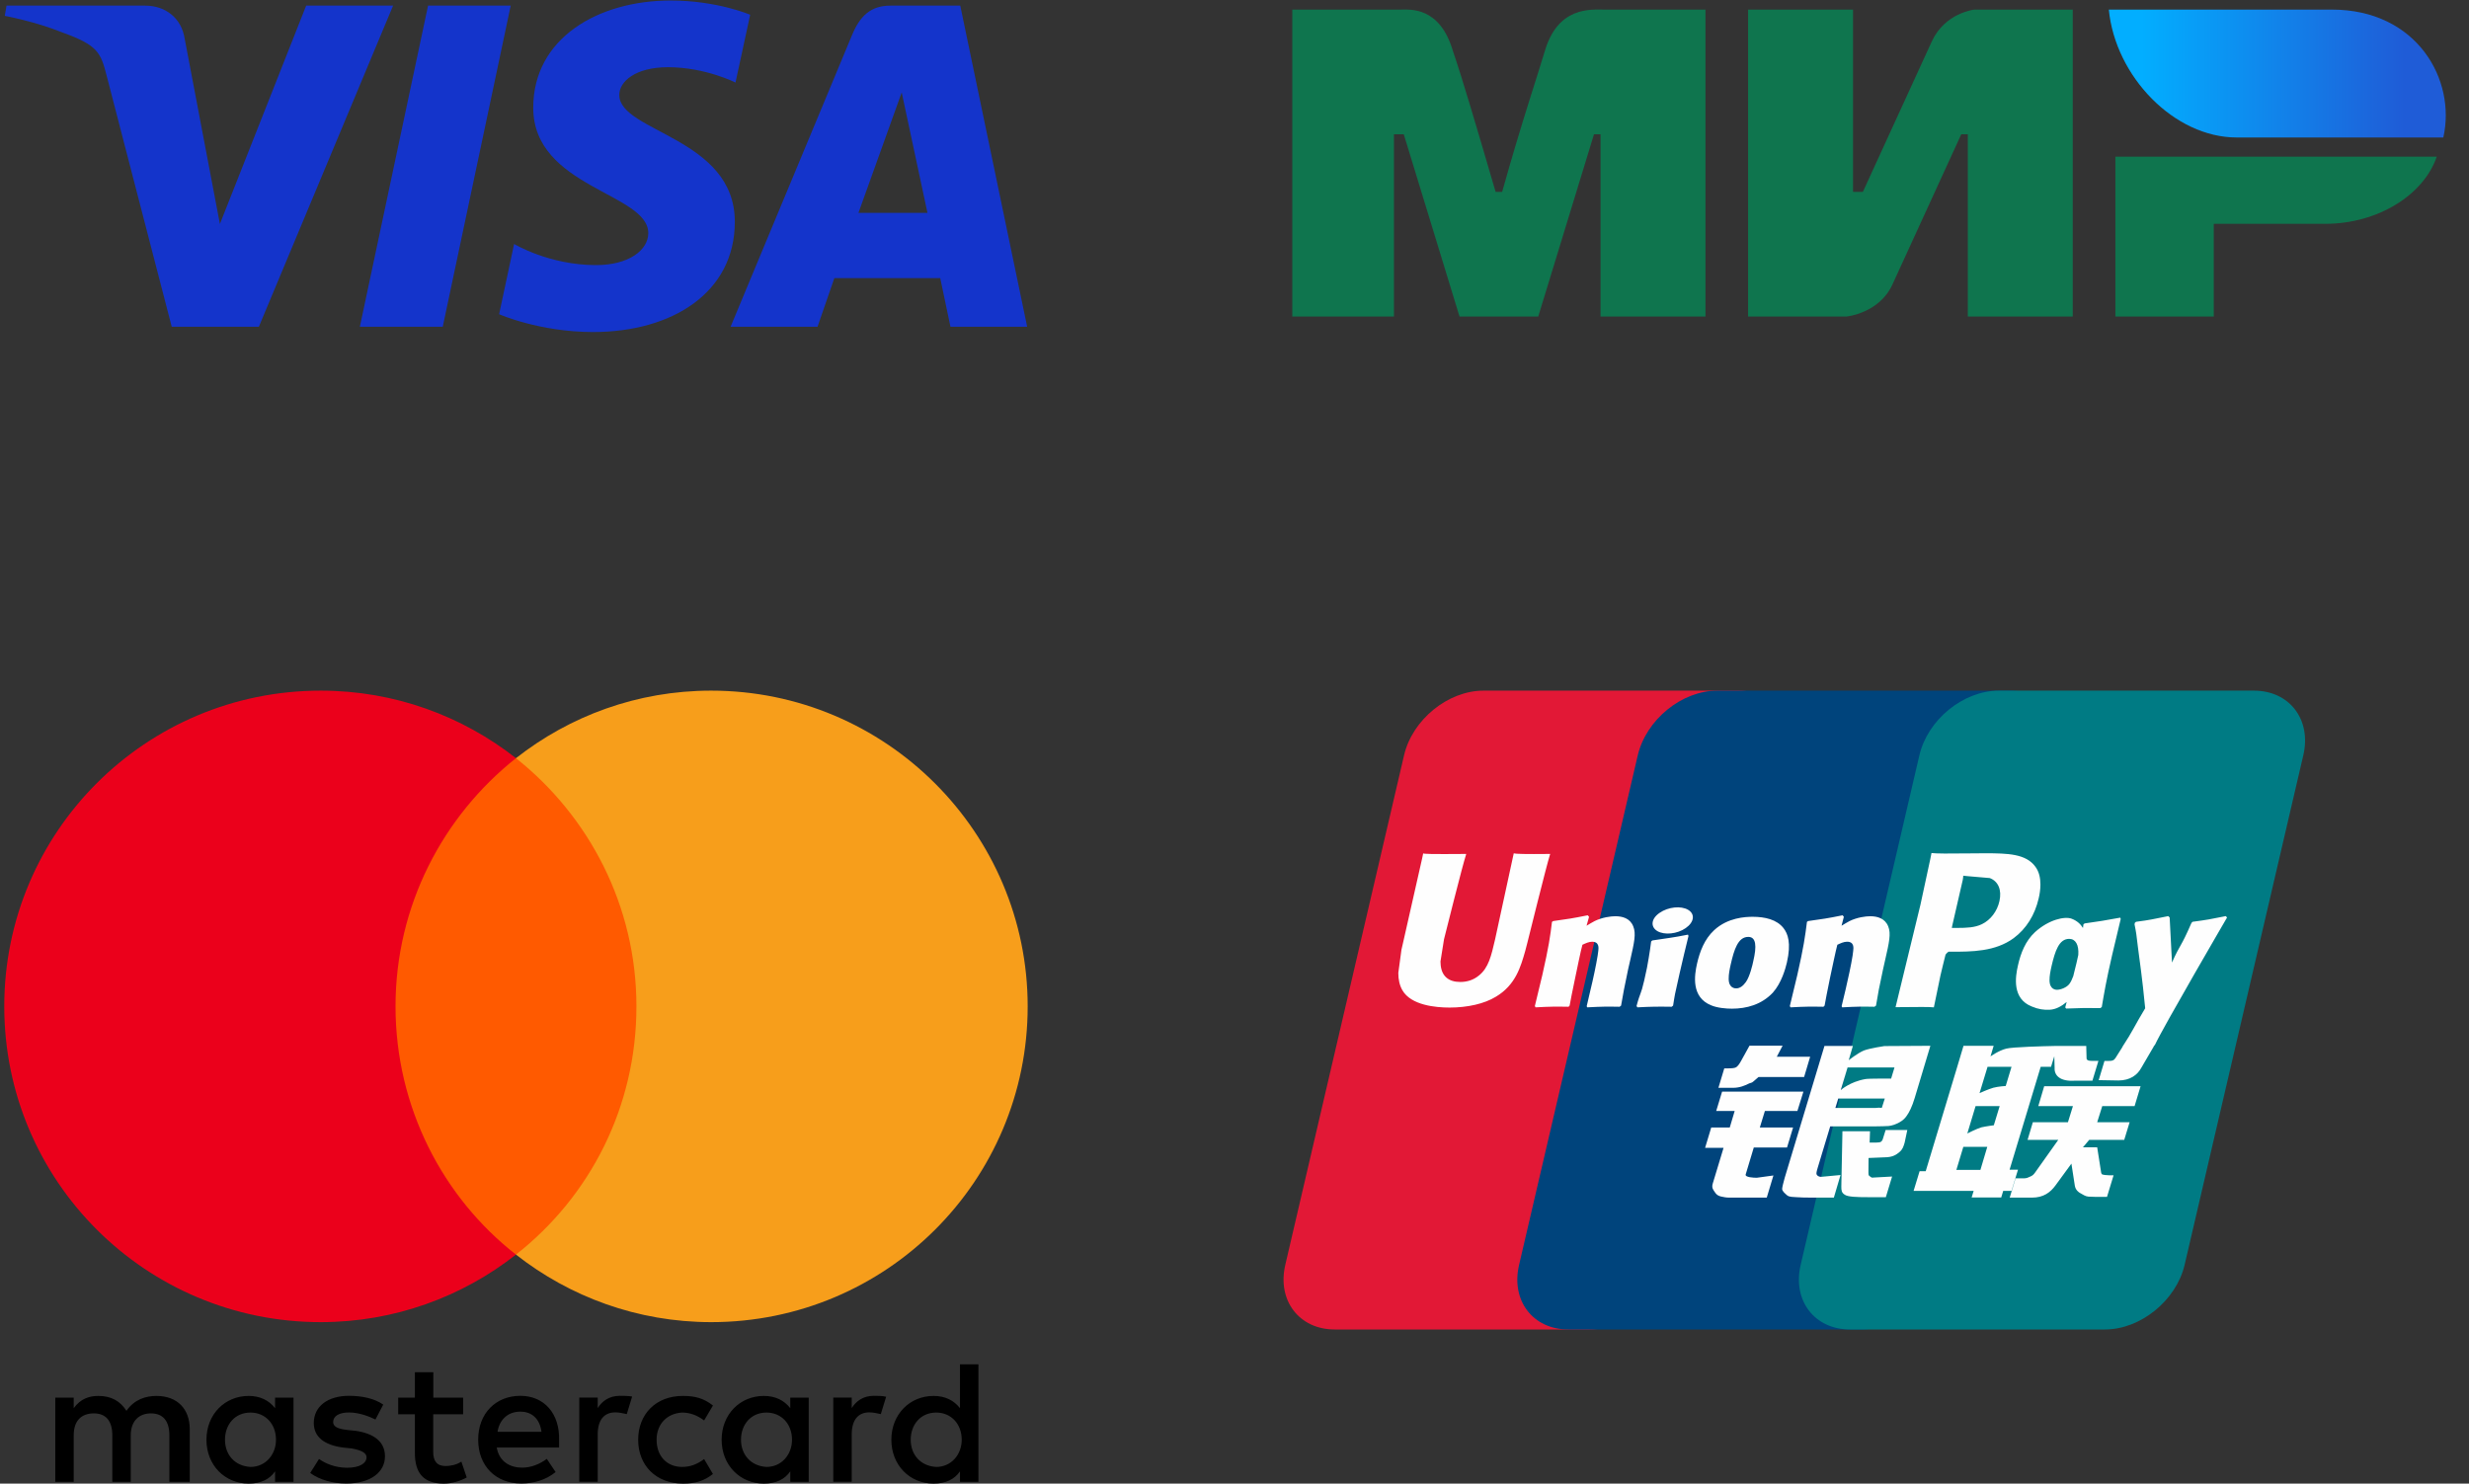 <svg width="193" height="116" viewBox="0 0 193 116" fill="none" xmlns="http://www.w3.org/2000/svg">
<rect x="0" y="0" width="193" height="116" fill="#333333" stroke="none"/>
<g clip-path="url(#clip0_368_651)">
<path d="M52.429 0.04C46.754 0.04 41.683 2.985 41.683 8.423C41.683 14.662 50.676 15.092 50.676 18.227C50.676 19.546 49.166 20.728 46.585 20.728C42.924 20.728 40.187 19.077 40.187 19.077L39.016 24.567C39.016 24.567 42.169 25.961 46.354 25.961C52.558 25.961 57.441 22.872 57.441 17.34C57.441 10.747 48.409 10.329 48.409 7.421C48.409 6.387 49.649 5.255 52.222 5.255C55.125 5.255 57.493 6.455 57.493 6.455L58.64 1.154C58.64 1.154 56.062 0.04 52.428 0.04H52.429ZM0.511 0.44L0.373 1.24C0.373 1.24 2.761 1.678 4.911 2.551C7.68 3.551 7.877 4.134 8.343 5.942L13.424 25.548H20.235L30.728 0.44H23.933L17.19 17.511L14.439 3.041C14.187 1.385 12.909 0.44 11.345 0.44H0.512L0.511 0.44ZM33.461 0.44L28.13 25.548H34.61L39.921 0.44H33.461ZM69.601 0.44C68.039 0.44 67.211 1.278 66.604 2.741L57.11 25.548H63.905L65.22 21.746H73.498L74.297 25.548H80.293L75.063 0.44H69.601ZM70.485 7.224L72.5 16.645H67.104L70.486 7.224H70.485Z" fill="#1434CB"/>
</g>
<g clip-path="url(#clip1_368_651)">
<path d="M101.017 0.75H109.476C110.245 0.75 112.552 0.5 113.578 4C114.347 6.25 115.372 9.75 116.91 15H117.423C118.961 9.5 120.242 5.75 120.755 4C121.78 0.5 124.344 0.75 125.369 0.75H133.316V24.75H125.113V10.5H124.6L120.242 24.75H114.09L109.732 10.5H108.963V24.75H101.017M136.648 0.75H144.851V15H145.62L151.003 3.25C152.028 1 154.335 0.75 154.335 0.75H162.025V24.75H153.823V10.5H153.31L147.927 22.25C146.901 24.5 144.338 24.75 144.338 24.75H136.648M173.048 17.5V24.75H165.358V12.25H190.479C189.454 15.25 185.865 17.5 181.763 17.5" fill="#0F754E"/>
<path d="M190.992 10.75C192.017 6.25 188.941 0.75 182.276 0.75H164.845C165.358 6 169.972 10.75 174.842 10.75" fill="url(#paint0_linear_368_651)"/>
</g>
<g clip-path="url(#clip2_368_651)">
<path d="M14.833 115.864V111.749C14.833 110.175 13.872 109.145 12.223 109.145C11.398 109.145 10.502 109.416 9.885 110.311C9.405 109.56 8.716 109.145 7.683 109.145C6.995 109.145 6.306 109.352 5.762 110.103V109.28H4.321V115.864H5.762V112.229C5.762 111.062 6.378 110.511 7.339 110.511C8.3 110.511 8.78 111.126 8.78 112.229V115.864H10.221V112.229C10.221 111.062 10.91 110.511 11.799 110.511C12.759 110.511 13.24 111.126 13.24 112.229V115.864H14.833ZM36.21 109.28H33.872V107.291H32.431V109.28H31.126V110.583H32.431V113.603C32.431 115.113 33.047 116 34.697 116C35.313 116 36.002 115.792 36.482 115.52L36.066 114.282C35.65 114.554 35.169 114.626 34.825 114.626C34.136 114.626 33.864 114.21 33.864 113.531V110.583H36.202V109.28H36.21ZM48.444 109.137C47.619 109.137 47.067 109.552 46.722 110.095V109.272H45.281V115.856H46.722V112.149C46.722 111.054 47.203 110.431 48.1 110.431C48.372 110.431 48.716 110.503 48.996 110.567L49.413 109.193C49.124 109.137 48.716 109.137 48.444 109.137ZM29.957 109.824C29.268 109.344 28.308 109.137 27.275 109.137C25.626 109.137 24.529 109.96 24.529 111.262C24.529 112.356 25.353 112.98 26.794 113.179L27.483 113.251C28.236 113.387 28.652 113.595 28.652 113.938C28.652 114.418 28.1 114.761 27.139 114.761C26.178 114.761 25.417 114.418 24.937 114.074L24.248 115.169C25.001 115.72 26.034 115.992 27.067 115.992C28.988 115.992 30.093 115.097 30.093 113.867C30.093 112.7 29.197 112.085 27.827 111.877L27.139 111.805C26.522 111.733 26.042 111.597 26.042 111.19C26.042 110.711 26.522 110.439 27.283 110.439C28.108 110.439 28.932 110.782 29.349 110.99L29.957 109.824ZM68.3 109.137C67.475 109.137 66.923 109.552 66.578 110.095V109.272H65.137V115.856H66.578V112.149C66.578 111.054 67.059 110.431 67.956 110.431C68.228 110.431 68.572 110.503 68.852 110.567L69.269 109.209C68.988 109.137 68.58 109.137 68.3 109.137ZM49.885 112.572C49.885 114.562 51.262 116 53.392 116C54.353 116 55.041 115.792 55.73 115.249L55.041 114.082C54.489 114.498 53.944 114.697 53.32 114.697C52.151 114.697 51.326 113.874 51.326 112.572C51.326 111.334 52.151 110.511 53.32 110.447C53.936 110.447 54.489 110.655 55.041 111.062L55.73 109.896C55.041 109.344 54.353 109.145 53.392 109.145C51.262 109.137 49.885 110.583 49.885 112.572ZM63.216 112.572V109.28H61.775V110.103C61.294 109.488 60.606 109.145 59.709 109.145C57.851 109.145 56.41 110.583 56.41 112.572C56.41 114.562 57.851 116 59.709 116C60.67 116 61.358 115.656 61.775 115.041V115.864H63.216V112.572ZM57.923 112.572C57.923 111.406 58.676 110.447 59.917 110.447C61.086 110.447 61.911 111.342 61.911 112.572C61.911 113.739 61.086 114.697 59.917 114.697C58.684 114.626 57.923 113.731 57.923 112.572ZM40.678 109.137C38.756 109.137 37.379 110.511 37.379 112.564C37.379 114.626 38.756 115.992 40.75 115.992C41.711 115.992 42.671 115.72 43.432 115.097L42.743 114.066C42.191 114.482 41.502 114.753 40.822 114.753C39.925 114.753 39.036 114.338 38.828 113.179H43.704C43.704 112.972 43.704 112.836 43.704 112.628C43.768 110.511 42.527 109.137 40.678 109.137ZM40.678 110.375C41.574 110.375 42.191 110.926 42.327 111.949H38.892C39.028 111.062 39.645 110.375 40.678 110.375ZM76.482 112.572V106.676H75.041V110.103C74.561 109.488 73.872 109.145 72.975 109.145C71.118 109.145 69.677 110.583 69.677 112.572C69.677 114.562 71.118 116 72.975 116C73.936 116 74.625 115.656 75.041 115.041V115.864H76.482V112.572ZM71.19 112.572C71.19 111.406 71.943 110.447 73.184 110.447C74.353 110.447 75.177 111.342 75.177 112.572C75.177 113.739 74.353 114.697 73.184 114.697C71.943 114.626 71.19 113.731 71.19 112.572ZM22.944 112.572V109.28H21.502V110.103C21.022 109.488 20.333 109.145 19.437 109.145C17.579 109.145 16.138 110.583 16.138 112.572C16.138 114.562 17.579 116 19.437 116C20.397 116 21.086 115.656 21.502 115.041V115.864H22.944V112.572ZM17.587 112.572C17.587 111.406 18.34 110.447 19.581 110.447C20.75 110.447 21.574 111.342 21.574 112.572C21.574 113.739 20.75 114.697 19.581 114.697C18.34 114.626 17.587 113.731 17.587 112.572Z" fill="black"/>
<path d="M51.126 59.281H29.477V98.095H51.126V59.281Z" fill="#FF5A00"/>
<path d="M30.918 78.688C30.918 70.802 34.633 63.803 40.333 59.281C36.138 55.989 30.846 54 25.073 54C11.398 54 0.333 65.042 0.333 78.688C0.333 92.335 11.398 103.376 25.073 103.376C30.846 103.376 36.138 101.387 40.333 98.095C34.625 93.637 30.918 86.574 30.918 78.688Z" fill="#EB001B"/>
<path d="M80.333 78.688C80.333 92.335 69.269 103.376 55.594 103.376C49.821 103.376 44.529 101.387 40.333 98.095C46.106 93.565 49.749 86.574 49.749 78.688C49.749 70.802 46.034 63.803 40.333 59.281C44.521 55.989 49.813 54 55.586 54C69.269 54 80.333 65.114 80.333 78.688Z" fill="#F79E1B"/>
</g>
<g clip-path="url(#clip3_368_651)">
<path d="M115.971 54H135.902C138.684 54 140.415 56.268 139.766 59.059L130.487 98.898C129.832 101.68 127.046 103.95 124.262 103.95H104.333C101.555 103.95 99.821 101.68 100.47 98.898L109.753 59.059C110.402 56.268 113.186 54 115.971 54Z" fill="#E21836"/>
<path d="M134.244 54H157.164C159.945 54 158.691 56.268 158.037 59.059L148.759 98.898C148.108 101.68 148.311 103.95 145.524 103.95H122.604C119.816 103.95 118.091 101.68 118.746 98.898L128.023 59.059C128.682 56.268 131.46 54 134.244 54Z" fill="#00447C"/>
<path d="M156.255 54H176.185C178.971 54 180.702 56.268 180.047 59.059L170.77 98.898C170.115 101.68 167.327 103.95 164.542 103.95H144.62C141.833 103.95 140.104 101.68 140.757 98.898L150.036 59.059C150.685 56.268 153.467 54 156.255 54Z" fill="#007B84"/>
<path d="M121.177 66.768C119.127 66.788 118.522 66.768 118.328 66.722C118.254 67.075 116.871 73.455 116.867 73.46C116.569 74.751 116.353 75.671 115.617 76.265C115.199 76.611 114.711 76.778 114.146 76.778C113.237 76.778 112.707 76.326 112.618 75.47L112.601 75.176C112.601 75.176 112.878 73.447 112.878 73.438C112.878 73.438 114.33 67.624 114.59 66.855C114.603 66.811 114.607 66.788 114.611 66.768C111.785 66.792 111.284 66.768 111.25 66.722C111.231 66.785 111.161 67.145 111.161 67.145L109.679 73.698L109.551 74.254L109.305 76.072C109.305 76.611 109.411 77.051 109.622 77.423C110.297 78.603 112.223 78.78 113.313 78.78C114.717 78.78 116.034 78.482 116.924 77.937C118.469 77.024 118.873 75.597 119.233 74.329L119.401 73.679C119.401 73.679 120.896 67.641 121.15 66.855C121.16 66.811 121.163 66.788 121.177 66.768ZM126.264 71.639C125.904 71.639 125.245 71.726 124.653 72.016C124.439 72.127 124.236 72.254 124.021 72.381L124.215 71.683L124.109 71.565C122.854 71.819 122.573 71.853 121.414 72.016L121.317 72.081C121.182 73.197 121.063 74.036 120.564 76.229C120.374 77.038 120.177 77.854 119.979 78.66L120.032 78.763C121.22 78.7 121.581 78.7 122.613 78.717L122.697 78.626C122.828 77.954 122.845 77.797 123.135 76.436C123.272 75.791 123.556 74.373 123.697 73.869C123.955 73.749 124.209 73.632 124.452 73.632C125.031 73.632 124.96 74.136 124.938 74.338C124.913 74.675 124.702 75.778 124.486 76.725L124.342 77.336C124.241 77.787 124.131 78.226 124.031 78.673L124.074 78.763C125.245 78.7 125.602 78.7 126.602 78.717L126.719 78.626C126.9 77.577 126.953 77.296 127.274 75.768L127.435 75.066C127.748 73.692 127.906 72.996 127.669 72.428C127.418 71.792 126.817 71.639 126.264 71.639ZM131.948 73.077C131.325 73.197 130.928 73.276 130.534 73.328C130.143 73.391 129.762 73.448 129.16 73.531L129.113 73.574L129.069 73.609C129.006 74.057 128.962 74.444 128.879 74.899C128.809 75.37 128.701 75.905 128.524 76.673C128.388 77.261 128.317 77.466 128.24 77.673C128.164 77.88 128.08 78.082 127.927 78.66L127.963 78.713L127.993 78.763C128.555 78.736 128.923 78.717 129.301 78.713C129.678 78.7 130.069 78.713 130.674 78.717L130.727 78.674L130.784 78.626C130.872 78.104 130.885 77.964 130.938 77.709C130.991 77.436 131.082 77.058 131.306 76.049C131.412 75.575 131.53 75.102 131.64 74.618C131.754 74.136 131.874 73.662 131.987 73.188L131.97 73.13L131.948 73.077ZM131.961 71.138C131.395 70.804 130.403 70.91 129.735 71.371C129.069 71.823 128.993 72.464 129.557 72.802C130.112 73.127 131.109 73.03 131.771 72.565C132.436 72.104 132.519 71.468 131.961 71.138ZM135.381 78.867C136.525 78.867 137.697 78.552 138.58 77.616C139.259 76.857 139.571 75.728 139.679 75.263C140.03 73.723 139.756 73.003 139.413 72.565C138.891 71.897 137.969 71.683 137.012 71.683C136.437 71.683 135.067 71.74 133.997 72.726C133.229 73.438 132.873 74.404 132.659 75.33C132.443 76.273 132.194 77.971 133.756 78.603C134.238 78.81 134.933 78.867 135.381 78.867ZM135.291 75.4C135.555 74.233 135.866 73.254 136.661 73.254C137.284 73.254 137.329 73.983 137.052 75.153C137.003 75.413 136.775 76.379 136.468 76.791C136.253 77.094 135.999 77.279 135.718 77.279C135.635 77.279 135.138 77.279 135.13 76.541C135.126 76.176 135.2 75.804 135.291 75.4ZM142.538 78.717L142.628 78.626C142.755 77.954 142.775 77.796 143.056 76.436C143.197 75.791 143.487 74.374 143.624 73.869C143.882 73.749 144.132 73.631 144.383 73.631C144.958 73.631 144.888 74.136 144.865 74.337C144.844 74.675 144.633 75.778 144.413 76.724L144.277 77.335C144.172 77.787 144.058 78.225 143.958 78.673L144.002 78.763C145.176 78.7 145.52 78.7 146.525 78.717L146.647 78.626C146.823 77.576 146.871 77.296 147.201 75.768L147.359 75.066C147.673 73.692 147.833 72.996 147.599 72.428C147.342 71.793 146.736 71.639 146.192 71.639C145.831 71.639 145.169 71.726 144.58 72.016C144.37 72.127 144.159 72.254 143.952 72.381L144.132 71.683L144.036 71.565C142.781 71.819 142.495 71.853 141.337 72.016L141.248 72.081C141.108 73.197 140.994 74.035 140.495 76.229C140.305 77.038 140.107 77.854 139.91 78.66L139.963 78.763C141.153 78.7 141.508 78.7 142.538 78.717ZM151.169 78.763C151.243 78.402 151.681 76.266 151.685 76.266C151.685 76.266 152.059 74.698 152.082 74.641C152.082 74.641 152.199 74.478 152.317 74.413H152.49C154.122 74.413 155.964 74.413 157.408 73.351C158.391 72.622 159.063 71.546 159.363 70.238C159.441 69.918 159.498 69.536 159.498 69.155C159.498 68.654 159.397 68.159 159.107 67.771C158.37 66.741 156.904 66.722 155.211 66.714C155.205 66.714 154.376 66.722 154.376 66.722C152.209 66.749 151.34 66.741 150.983 66.697C150.953 66.855 150.896 67.136 150.896 67.136C150.896 67.136 150.12 70.734 150.12 70.74C150.12 70.74 148.262 78.389 148.174 78.749C150.067 78.727 150.842 78.727 151.169 78.763ZM152.607 72.371C152.607 72.371 153.433 68.781 153.429 68.794L153.456 68.61L153.467 68.47L153.797 68.504C153.797 68.504 155.499 68.65 155.539 68.654C156.211 68.914 156.488 69.584 156.295 70.458C156.118 71.257 155.6 71.929 154.934 72.254C154.385 72.529 153.713 72.552 153.021 72.552H152.573L152.607 72.371ZM157.746 75.466C157.528 76.396 157.277 78.095 158.832 78.7C159.327 78.911 159.771 78.974 160.222 78.951C160.699 78.925 161.141 78.686 161.55 78.342C161.513 78.483 161.476 78.625 161.439 78.767L161.509 78.857C162.627 78.81 162.974 78.81 164.185 78.82L164.295 78.736C164.472 77.696 164.638 76.687 165.098 74.698C165.322 73.745 165.545 72.802 165.775 71.853L165.739 71.749C164.489 71.981 164.154 72.03 162.952 72.201L162.86 72.275C162.848 72.371 162.835 72.464 162.824 72.557C162.637 72.255 162.366 71.997 161.947 71.836C161.413 71.626 160.156 71.897 159.076 72.88C158.318 73.582 157.953 74.544 157.746 75.466ZM160.372 75.523C160.64 74.377 160.948 73.408 161.744 73.408C162.248 73.408 162.513 73.873 162.459 74.665C162.417 74.863 162.371 75.072 162.316 75.307C162.236 75.648 162.15 75.985 162.065 76.323C161.98 76.555 161.88 76.773 161.771 76.918C161.566 77.209 161.078 77.389 160.798 77.389C160.718 77.389 160.226 77.389 160.209 76.664C160.205 76.303 160.28 75.931 160.372 75.523ZM174.087 71.74L173.99 71.629C172.753 71.88 172.529 71.92 171.392 72.073L171.309 72.157C171.305 72.17 171.301 72.191 171.295 72.21L171.292 72.191C170.445 74.144 170.47 73.722 169.781 75.26C169.777 75.19 169.777 75.146 169.773 75.072L169.601 71.74L169.493 71.629C168.196 71.88 168.166 71.92 166.969 72.073L166.876 72.157C166.862 72.197 166.862 72.24 166.855 72.288L166.862 72.305C167.012 73.07 166.976 72.899 167.126 74.106C167.196 74.698 167.29 75.293 167.359 75.878C167.478 76.857 167.544 77.339 167.688 78.833C166.879 80.167 166.688 80.672 165.91 81.843L165.915 81.854L165.367 82.721C165.305 82.812 165.248 82.875 165.168 82.902C165.081 82.945 164.967 82.953 164.809 82.953H164.505L164.054 84.454L165.602 84.481C166.511 84.477 167.083 84.052 167.39 83.48L168.364 81.812H168.348L168.451 81.694C169.105 80.285 174.087 71.74 174.087 71.74ZM157.746 91.454H157.089L159.52 83.414H160.327L160.583 82.586L160.608 83.507C160.577 84.076 161.025 84.581 162.202 84.497H163.563L164.031 82.949H163.519C163.225 82.949 163.088 82.875 163.105 82.715L163.08 81.778H160.56V81.783C159.746 81.8 157.313 81.861 156.82 81.992C156.224 82.146 155.596 82.598 155.596 82.598L155.843 81.769H153.486L152.995 83.414L150.531 91.577H150.053L149.584 93.114H154.279L154.122 93.627H156.435L156.589 93.114H157.238L157.746 91.454ZM155.82 85.048C155.443 85.152 154.74 85.469 154.74 85.469L155.365 83.414H157.238L156.786 84.911C156.786 84.911 156.207 84.945 155.82 85.048ZM155.856 87.983C155.856 87.983 155.268 88.057 154.88 88.145C154.499 88.26 153.784 88.624 153.784 88.624L154.429 86.486H156.312L155.856 87.983ZM154.807 91.473H152.928L153.473 89.668H155.345L154.807 91.473ZM159.331 86.486H162.039L161.649 87.746H158.906L158.494 89.124H160.894L159.077 91.684C158.949 91.872 158.835 91.938 158.708 91.991C158.581 92.056 158.414 92.132 158.221 92.132H157.555L157.097 93.64H158.839C159.745 93.64 160.279 93.228 160.674 92.688L161.921 90.982L162.189 92.714C162.245 93.038 162.479 93.228 162.637 93.302C162.811 93.39 162.991 93.54 163.246 93.562C163.519 93.574 163.716 93.583 163.847 93.583H164.703L165.217 91.894H164.879C164.686 91.894 164.352 91.862 164.295 91.801C164.238 91.727 164.238 91.614 164.208 91.441L163.936 89.704H162.824L163.312 89.124H166.05L166.471 87.746H163.936L164.331 86.486H166.859L167.327 84.932H159.792L159.331 86.486ZM136.46 91.824L137.092 89.722H139.69L140.164 88.158H137.564L137.961 86.864H140.502L140.973 85.35H134.616L134.155 86.864H135.599L135.214 88.158H133.766L133.286 89.748H134.729L133.887 92.53C133.773 92.898 133.94 93.039 134.046 93.21C134.155 93.376 134.264 93.487 134.511 93.549C134.766 93.606 134.94 93.64 135.177 93.64H138.106L138.627 91.908L137.329 92.086C137.079 92.086 136.384 92.056 136.46 91.824ZM136.758 81.759L136.1 82.949C135.959 83.209 135.832 83.37 135.718 83.444C135.618 83.507 135.418 83.533 135.13 83.533H134.786L134.327 85.055H135.468C136.016 85.055 136.438 84.854 136.639 84.754C136.855 84.638 136.912 84.704 137.079 84.543L137.464 84.209H141.026L141.499 82.624H138.891L139.346 81.759H136.758ZM142.017 91.855C141.956 91.767 142 91.613 142.092 91.293L143.066 88.07H146.529C147.034 88.063 147.398 88.057 147.635 88.04C147.89 88.013 148.167 87.923 148.469 87.759C148.78 87.588 148.939 87.408 149.074 87.201C149.224 86.995 149.465 86.543 149.672 85.846L150.896 81.769L147.302 81.79C147.302 81.79 146.195 81.953 145.708 82.133C145.216 82.334 144.514 82.896 144.514 82.896L144.838 81.778H142.618L139.51 92.086C139.4 92.486 139.326 92.777 139.309 92.951C139.303 93.139 139.546 93.325 139.703 93.466C139.889 93.606 140.164 93.583 140.428 93.606C140.705 93.627 141.1 93.64 141.645 93.64H143.351L143.874 91.872L142.347 92.016C142.184 92.016 142.066 91.929 142.017 91.855ZM143.694 85.894H147.332L147.101 86.619C147.068 86.636 146.99 86.583 146.62 86.627H143.47L143.694 85.894ZM144.423 83.463H148.091L147.827 84.336C147.827 84.336 146.098 84.319 145.821 84.37C144.603 84.581 143.891 85.232 143.891 85.232L144.423 83.463ZM147.182 89.046C147.152 89.154 147.104 89.22 147.038 89.27C146.964 89.317 146.844 89.335 146.666 89.335H146.148L146.178 88.452H144.022L143.935 92.767C143.931 93.079 143.962 93.259 144.189 93.403C144.417 93.583 145.119 93.606 146.064 93.606H147.415L147.903 91.991L146.727 92.055L146.336 92.078C146.282 92.055 146.231 92.035 146.174 91.978C146.125 91.929 146.041 91.959 146.055 91.647L146.064 90.541L147.298 90.49C147.964 90.49 148.248 90.274 148.491 90.067C148.723 89.869 148.799 89.642 148.886 89.335L149.093 88.355H147.398L147.182 89.046Z" fill="#FEFEFE"/>
</g>
<defs>
<linearGradient id="paint0_linear_368_651" x1="187.916" y1="-2.5" x2="167.408" y2="-2.5" gradientUnits="userSpaceOnUse">
<stop stop-color="#1F5CD7"/>
<stop offset="1" stop-color="#02AEFF"/>
</linearGradient>
<clipPath id="clip0_368_651">
<rect width="80" height="26" fill="white" transform="translate(0.333)"/>
</clipPath>
<clipPath id="clip1_368_651">
<rect width="91" height="25" fill="white" transform="translate(100.333)"/>
</clipPath>
<clipPath id="clip2_368_651">
<rect width="80" height="62" fill="white" transform="translate(0.333 54)"/>
</clipPath>
<clipPath id="clip3_368_651">
<rect width="80" height="50" fill="white" transform="translate(100.333 54)"/>
</clipPath>
</defs>
</svg>
